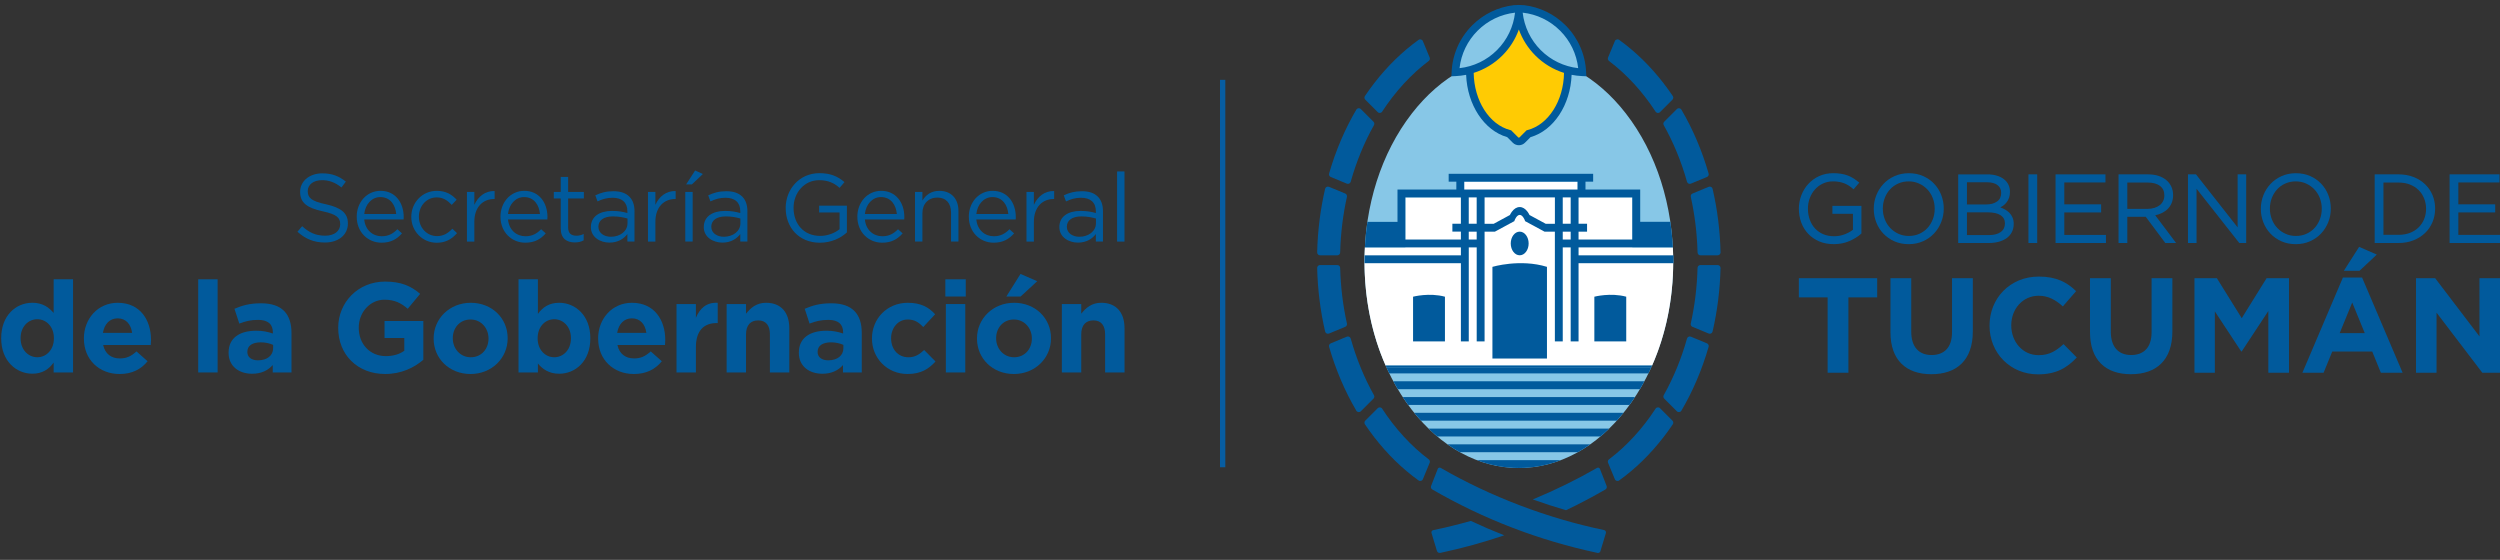 <?xml version="1.0" encoding="UTF-8"?>
<svg id="Capa_1" data-name="Capa 1" xmlns="http://www.w3.org/2000/svg" viewBox="0 0 1920 430">
  <rect x="0" y="0" width="1920" height="430" fill="#333333" stroke="none"/>
  <defs>
    <style>
      .cls-1 {
        fill: #fff;
      }

      .cls-2 {
        fill: #015a9c;
      }

      .cls-3 {
        fill: #87c7e7;
      }

      .cls-4 {
        fill: #075da1;
      }

      .cls-5 {
        fill: #ffcb03;
      }
    </style>
  </defs>
  <g>
    <path class="cls-3" d="M1166.48,359.41c-30.69,0-59.89-15.87-82.22-44.69-23.43-30.24-36.33-70.64-36.33-113.76s12.91-83.52,36.33-113.76c22.33-28.82,51.53-44.69,82.22-44.69s59.89,15.87,82.22,44.69c23.43,30.23,36.33,70.64,36.33,113.76s-12.91,83.52-36.33,113.76c-22.33,28.81-51.53,44.69-82.22,44.69"/>
    <path class="cls-1" d="M1284.74,190.01h-31.12v-38.39h-42.03v-12.11h-87.08v12.11h-45.19v38.39h-31.09c-.19,3.63-.29,7.28-.29,10.95,0,28.49,5.63,55.79,16.22,79.76h204.65c10.58-23.97,16.22-51.27,16.22-79.76,0-3.67-.1-7.32-.29-10.95"/>
    <path class="cls-2" d="M1146.18,204.94v70.42h41.89v-70.42c-20.62-6.35-41.89,0-41.89,0"/>
    <path class="cls-2" d="M1085.23,227.87v34.32h24.49v-34.32c-12.05-3.28-24.49,0-24.49,0"/>
    <path class="cls-2" d="M1224.46,227.87v34.32h24.49v-34.32c-12.05-3.28-24.49,0-24.49,0"/>
    <path class="cls-2" d="M1284.97,196.07h-72.63v-6.05h72.41c-.22-4.23-.56-8.41-1.02-12.56-.27-2.38-.57-4.74-.92-7.1h-23.13v-24.79h-42.03v-6.05h5.89v-6.05h-110.96v6.05h5.89v6.05h-45.19v24.82h-23.11c-.35,2.34-.66,4.7-.92,7.07-.46,4.15-.8,8.34-1.02,12.56h73.74v6.05h-73.95c-.04,1.63-.07,3.26-.07,4.9,0,.38.01.77.01,1.15h74.01v60.06h6.05v-72.17h6.09v72.17h6.05v-84.28h7.94l.84-.45,13.23-7.16.81-.42.38-1.03s1.53-3.8,3.78-3.8,3.77,3.76,3.78,3.8l.38,1.03.81.42,13.23,7.16.84.45h7.96v84.28h6.05v-72.17h6.09v72.17h6.05v-60.06h72.69c0-.38.01-.77.01-1.15,0-1.64-.03-3.27-.07-4.9M1212.33,177.9h6.53v-6.05h-6.53v-20.23h41.28v32.35h-41.28v-6.06ZM1079.32,183.96v-32.35h42.64v20.23h-6.53v6.05h6.53v6.06h-42.64ZM1134.09,183.96h-6.09v-6.05h6.09v6.05ZM1134.09,171.85h-6.09v-20.23h6.09v20.23ZM1194.14,171.85h0v.03h-7.02l-12.46-6.75c-.32-.66-.8-1.53-1.43-2.42-1.76-2.42-3.86-3.7-6.1-3.7s-4.33,1.28-6.09,3.7c-.64.88-1.11,1.76-1.43,2.42l-12.46,6.75h-6.99v-20.26h54v20.23ZM1206.28,183.96h-6.09v-6.05h6.09v6.05ZM1206.28,171.85h-6.09v-20.23h6.09v20.23ZM1211.59,145.56h-87.08v-6.05h87.08v6.05Z"/>
    <path class="cls-2" d="M1174,186.98c0-5.02-3.08-9.08-6.87-9.08s-6.88,4.06-6.88,9.08,3.08,9.08,6.88,9.08,6.87-4.06,6.87-9.08"/>
    <path class="cls-2" d="M1310.94,263.69l-12.35-5.12c-1.23-.51-2.61.18-2.97,1.45-4.39,15.63-10.44,30.24-17.87,43.48-.48.86-.34,1.94.36,2.63l9.72,9.72c1.02,1.02,2.74.82,3.47-.43,8.87-15.1,15.89-31.61,20.92-49.09.31-1.08-.25-2.22-1.29-2.65"/>
    <path class="cls-2" d="M1303.71,205.7c-.38,14.79-2.16,29.11-5.2,42.78-.23,1.05.31,2.1,1.31,2.52l12.44,5.15c1.25.52,2.69-.21,3-1.53,3.64-15.71,5.71-32.09,6.11-48.8.03-1.24-.98-2.26-2.22-2.26h-13.25c-1.19,0-2.16.96-2.2,2.16"/>
    <path class="cls-2" d="M1298.52,151.14c3.03,13.66,4.82,27.99,5.2,42.77.03,1.2,1,2.16,2.2,2.16h13.25c1.24,0,2.25-1.02,2.22-2.26-.4-16.72-2.47-33.08-6.11-48.8-.31-1.33-1.75-2.05-3-1.53l-12.44,5.15c-.99.41-1.53,1.47-1.3,2.52"/>
    <path class="cls-2" d="M1271.48,313.87c-10.09,15.46-22.2,28.66-35.79,38.93-.8.61-1.1,1.67-.71,2.6l5.22,12.62c.54,1.31,2.17,1.79,3.32.96,12.45-8.96,23.83-20.04,33.96-33.12,2.52-3.24,4.92-6.58,7.23-10.01.59-.88.47-2.06-.28-2.8l-9.56-9.56c-1-.99-2.64-.8-3.41.37"/>
    <path class="cls-2" d="M1022.03,263.69l12.35-5.12c1.23-.51,2.61.18,2.97,1.45,4.39,15.63,10.44,30.24,17.86,43.48.48.86.34,1.94-.36,2.63l-9.72,9.72c-1.02,1.02-2.74.82-3.47-.43-8.87-15.1-15.89-31.61-20.92-49.09-.31-1.08.25-2.22,1.29-2.65"/>
    <path class="cls-2" d="M1029.25,205.7c.38,14.79,2.16,29.11,5.2,42.78.23,1.05-.31,2.1-1.31,2.52l-12.44,5.15c-1.25.52-2.69-.21-3-1.53-3.64-15.71-5.71-32.09-6.11-48.8-.03-1.24.98-2.26,2.22-2.26h13.25c1.19,0,2.16.96,2.2,2.16"/>
    <path class="cls-2" d="M1034.45,151.14c-3.03,13.66-4.82,27.99-5.2,42.77-.03,1.2-1,2.16-2.2,2.16h-13.25c-1.24,0-2.25-1.02-2.22-2.26.4-16.72,2.47-33.08,6.11-48.8.31-1.33,1.75-2.05,3-1.53l12.44,5.15c.99.41,1.53,1.47,1.3,2.52"/>
    <path class="cls-2" d="M1061.49,313.87c10.09,15.46,22.2,28.66,35.79,38.93.8.61,1.1,1.67.71,2.6l-5.22,12.62c-.54,1.31-2.17,1.79-3.32.96-12.45-8.96-23.83-20.04-33.96-33.12-2.52-3.24-4.92-6.58-7.23-10.01-.59-.88-.47-2.06.28-2.8l9.56-9.56c1-.99,2.64-.8,3.41.37"/>
    <path class="cls-2" d="M1022.02,135.92l12.35,5.12c1.23.51,2.61-.18,2.97-1.45,4.39-15.63,10.44-30.24,17.87-43.48.48-.86.34-1.94-.36-2.63l-9.72-9.72c-1.02-1.02-2.74-.82-3.47.43-8.87,15.1-15.89,31.61-20.92,49.09-.31,1.08.25,2.22,1.29,2.65"/>
    <path class="cls-2" d="M1061.49,85.74c10.09-15.46,22.2-28.66,35.78-38.93.8-.61,1.1-1.67.72-2.6l-5.22-12.62c-.54-1.31-2.17-1.79-3.32-.96-12.45,8.96-23.83,20.04-33.96,33.12-2.52,3.24-4.92,6.58-7.23,10.01-.59.88-.47,2.06.28,2.8l9.56,9.56c1,.99,2.64.8,3.41-.37"/>
    <path class="cls-2" d="M1310.94,135.92l-12.35,5.12c-1.23.51-2.61-.18-2.97-1.45-4.39-15.63-10.44-30.24-17.87-43.48-.48-.86-.34-1.94.36-2.63l9.72-9.72c1.02-1.02,2.74-.82,3.47.43,8.87,15.1,15.89,31.61,20.92,49.09.31,1.08-.25,2.22-1.29,2.65"/>
    <path class="cls-2" d="M1271.48,85.74c-10.09-15.46-22.2-28.66-35.78-38.93-.8-.61-1.1-1.67-.72-2.6l5.22-12.62c.54-1.31,2.17-1.79,3.32-.96,12.45,8.96,23.83,20.04,33.96,33.12,2.52,3.24,4.92,6.58,7.23,10.01.59.88.47,2.06-.28,2.8l-9.56,9.56c-1,.99-2.64.8-3.41-.37"/>
    <path class="cls-2" d="M1166.48,407.15c-8.66-3.2-17.21-6.68-25.64-10.42,8.43,3.74,16.98,7.22,25.64,10.42"/>
    <path class="cls-2" d="M1202.71,391.85c10.28-4.91,20.38-10.23,30.27-15.95.88-.51,1.26-1.58.93-2.59l-.05-.15-5.17-13.21c-.17-.35-.5-.63-.91-.76-.41-.13-.87-.07-1.24.15-15.75,9.07-32.31,17.17-49.35,24.22,8.43,3.03,16.94,5.81,25.52,8.3"/>
    <path class="cls-5" d="M1204.11,55.1c0-26.82-16.84-48.56-37.62-48.56s-37.63,21.74-37.63,48.56c0,23.53,12.97,43.14,30.18,47.6l4.84,4.84c1.43,1.43,3.76,1.43,5.2,0l4.84-4.84c17.21-4.46,30.18-24.08,30.18-47.6"/>
    <path class="cls-3" d="M1117.51,55.52c12.36-.54,24.57-5.53,34.01-14.97,9.44-9.44,14.43-21.64,14.96-34-12.36.54-24.57,5.53-34,14.96-9.44,9.44-14.43,21.65-14.97,34.01"/>
    <path class="cls-3" d="M1215.46,55.52c-.54-12.36-5.53-24.57-14.97-34.01s-21.64-14.43-34-14.96c.54,12.36,5.53,24.57,14.96,34,9.44,9.44,21.65,14.43,34.01,14.97"/>
    <path class="cls-2" d="M1218.14,55.39c-.59-13.58-6.21-26.34-15.82-35.95-8.61-8.61-19.76-14-31.74-15.45-1.35-.12-2.71-.19-4.09-.19s-2.65.07-3.97.18c-12.04,1.43-23.23,6.83-31.87,15.47-9.61,9.61-15.23,22.37-15.82,35.95l-.14,3.19,3.19-.14c2.74-.12,5.45-.45,8.11-.98.84,23.02,13.8,42.79,31.54,47.85l4.29,4.29c1.29,1.29,2.97,1.93,4.67,1.93s3.38-.64,4.67-1.93l4.29-4.29c17.75-5.07,30.71-24.83,31.54-47.86,2.66.52,5.37.86,8.11.98l3.19.14-.14-3.19ZM1120.93,52.34c1.22-10.86,6.07-20.98,13.86-28.76,7.78-7.79,17.9-12.64,28.76-13.86-1.22,10.86-6.07,20.98-13.86,28.76-7.78,7.78-17.9,12.64-28.76,13.86M1173.19,99.87l-.77.2-5.41,5.41c-.29.29-.77.29-1.06,0l-5.41-5.41-.77-.2c-16-4.14-27.66-22.52-27.98-43.89,8.24-2.59,15.8-7.13,22.03-13.36,5.71-5.7,9.99-12.52,12.66-19.96,2.67,7.43,6.96,14.25,12.66,19.96,6.22,6.22,13.78,10.76,22.03,13.36-.31,21.37-11.98,39.76-27.98,43.9M1183.28,38.48c-7.78-7.79-12.64-17.9-13.86-28.76,10.86,1.21,20.98,6.07,28.76,13.86,7.79,7.78,12.64,17.9,13.86,28.76-10.86-1.22-20.98-6.07-28.76-13.86"/>
    <path class="cls-2" d="M1233.32,409.45c.32-1.05-.33-2.14-1.4-2.36-43.65-9.1-86.97-25.58-125.5-47.76-.38-.22-.83-.27-1.25-.14-.41.13-.74.41-.92.8l-5.14,13.13-.06.19c-.34,1.02.05,2.08.93,2.59,39.43,22.83,82.12,39.21,126.94,48.74.95.21,1.9-.36,2.18-1.29l4.21-13.9Z"/>
    <path class="cls-2" d="M1106.11,424.63c16.7-3.56,33.1-8.06,49.15-13.5-8.67-3.42-17.23-7.1-25.66-11.06-9.6,2.71-19.24,5.08-28.92,7.09-.98.2-1.58,1.2-1.29,2.16l4.18,13.8c.33,1.08,1.43,1.73,2.54,1.5"/>
    <path class="cls-2" d="M1285.02,202.12h.28v-6.05h-.33c.04,1.63.07,3.26.07,4.9,0,.38-.01.77-.01,1.15"/>
    <path class="cls-2" d="M1064.91,282.4c.66,1.47,1.35,2.93,2.05,4.37h199.04c.7-1.44,1.39-2.9,2.05-4.37h-203.14Z"/>
    <path class="cls-2" d="M1064.91,282.4h203.14c.26-.56.51-1.12.76-1.69h-204.66c.25.56.5,1.13.76,1.69"/>
    <path class="cls-2" d="M1073.51,298.88h185.95c1.18-1.98,2.33-4,3.43-6.05h-192.82c1.1,2.05,2.25,4.07,3.43,6.05"/>
    <path class="cls-2" d="M1081.48,310.98h170.01c1.43-1.98,2.83-3.99,4.18-6.05h-178.37c1.35,2.06,2.74,4.07,4.18,6.05"/>
    <path class="cls-2" d="M1091.29,323.09h150.4c1.76-1.94,3.48-3.96,5.18-6.05h-160.75c1.69,2.09,3.42,4.11,5.18,6.05"/>
    <path class="cls-2" d="M1103.8,335.2h125.38c2.27-1.91,4.5-3.93,6.68-6.05h-138.74c2.18,2.12,4.41,4.14,6.68,6.05"/>
    <path class="cls-2" d="M1121.23,347.3h90.5c3.27-1.82,6.48-3.84,9.61-6.05h-109.72c3.14,2.22,6.34,4.23,9.61,6.05"/>
    <path class="cls-2" d="M1166.48,359.41c11.06,0,21.91-2.07,32.33-6.05h-64.66c10.42,3.98,21.28,6.05,32.33,6.05"/>
  </g>
  <g>
    <path class="cls-2" d="M1862.38,141.43c-2.48-2.35-5.46-4.21-8.88-5.53-3.42-1.32-7.22-1.99-11.3-1.99h-18.44v52.7h18.44c4.08,0,7.88-.68,11.3-2.03,3.42-1.35,6.41-3.22,8.88-5.57,2.48-2.35,4.42-5.18,5.77-8.4,1.35-3.23,2.04-6.73,2.04-10.43s-.69-7.19-2.04-10.39c-1.35-3.2-3.29-6.01-5.77-8.36M1861.75,168.24c-.98,2.4-2.4,4.53-4.2,6.34-1.8,1.79-4.02,3.22-6.62,4.23-2.61,1.02-5.54,1.53-8.73,1.53h-11.71v-40.14h11.71c3.19,0,6.12.52,8.72,1.56,2.6,1.04,4.82,2.48,6.62,4.27,1.81,1.8,3.21,3.96,4.2,6.4.98,2.46,1.49,5.12,1.49,7.9s-.5,5.5-1.49,7.9"/>
    <polygon class="cls-2" points="1888.01 180.4 1888.01 163.14 1916.3 163.14 1916.3 156.93 1888.01 156.93 1888.01 140.12 1919.63 140.12 1919.63 133.9 1881.28 133.9 1881.28 186.62 1920 186.62 1920 180.4 1888.01 180.4"/>
    <path class="cls-2" d="M1828.5,286.25l-6.64-16.28h-30.69l-6.64,16.28h-16.28l31.11-73.11h14.72l31.12,73.11h-16.7ZM1806.51,232.33l-9.65,23.54h19.29l-9.64-23.54ZM1800.08,207.96l11.72-18.36,13.58,5.91-13.27,12.44h-12.03Z"/>
    <polygon class="cls-2" points="1906.41 286.25 1871.26 240.1 1871.26 286.25 1855.49 286.25 1855.49 213.67 1870.22 213.67 1904.24 258.36 1904.24 213.67 1920 213.67 1920 286.25 1906.41 286.25"/>
    <path class="cls-2" d="M1407.29,164.18h15.77v12.28c-1.71,1.35-3.83,2.52-6.31,3.48-2.56.99-5.32,1.49-8.21,1.49-3.08,0-5.89-.53-8.34-1.59-2.45-1.06-4.56-2.54-6.29-4.42-1.73-1.87-3.08-4.13-4.01-6.71-.94-2.58-1.42-5.44-1.42-8.49,0-2.85.49-5.58,1.45-8.12.96-2.54,2.3-4.77,3.99-6.65,1.68-1.88,3.72-3.38,6.08-4.49,2.35-1.1,4.95-1.67,7.74-1.67,1.79,0,3.44.15,4.91.44,1.47.29,2.83.69,4.06,1.19,1.23.5,2.38,1.11,3.44,1.81,1.06.7,2.09,1.5,3.06,2.37l.33.3,4.36-5.12-.34-.29c-1.29-1.1-2.65-2.09-4.01-2.96-1.38-.88-2.88-1.63-4.45-2.22s-3.29-1.06-5.12-1.35c-1.82-.3-3.85-.45-6.03-.45-3.94,0-7.58.75-10.81,2.22-3.22,1.47-6.02,3.49-8.32,5.99-2.3,2.5-4.11,5.43-5.38,8.73-1.27,3.3-1.92,6.79-1.92,10.37s.62,7.31,1.84,10.6c1.23,3.3,3.03,6.21,5.35,8.66,2.33,2.46,5.17,4.41,8.44,5.81,3.27,1.4,7.03,2.11,11.17,2.11,4.43,0,8.49-.8,12.06-2.37,3.56-1.56,6.6-3.46,9.04-5.65l.15-.13v-21.24h-22.28v6.07Z"/>
    <path class="cls-2" d="M1485.42,141.12c-2.35-2.48-5.2-4.47-8.47-5.91-3.28-1.45-6.96-2.18-10.95-2.18s-7.69.74-10.99,2.22c-3.3,1.47-6.16,3.48-8.51,5.99-2.35,2.5-4.2,5.42-5.49,8.69-1.3,3.27-1.96,6.78-1.96,10.42s.64,7.14,1.92,10.41c1.27,3.28,3.11,6.19,5.46,8.66,2.35,2.48,5.2,4.47,8.47,5.91,3.27,1.45,6.96,2.18,10.95,2.18s7.69-.74,10.99-2.22c3.3-1.47,6.16-3.48,8.51-5.99,2.35-2.5,4.19-5.42,5.49-8.69h0c1.3-3.27,1.96-6.78,1.96-10.42s-.64-7.15-1.92-10.42c-1.27-3.27-3.11-6.18-5.46-8.65M1484.36,168.5c-.99,2.53-2.36,4.76-4.09,6.64-1.73,1.87-3.84,3.37-6.26,4.45-2.43,1.07-5.12,1.63-8,1.63s-5.58-.56-8-1.67c-2.44-1.1-4.57-2.61-6.34-4.49-1.78-1.87-3.19-4.11-4.17-6.67-.99-2.55-1.49-5.31-1.49-8.2s.5-5.65,1.49-8.17c.98-2.53,2.36-4.76,4.09-6.64,1.73-1.87,3.84-3.37,6.26-4.45,2.42-1.07,5.11-1.63,8-1.63s5.57.56,8,1.67c2.43,1.1,4.56,2.61,6.34,4.49,1.78,1.87,3.18,4.11,4.17,6.66.99,2.56,1.49,5.32,1.49,8.21s-.5,5.64-1.49,8.17"/>
    <path class="cls-2" d="M1543.16,163.36c-1.02-1.02-2.24-1.9-3.62-2.63-1.06-.56-2.16-1.04-3.32-1.43.69-.35,1.37-.76,2.04-1.22.99-.68,1.9-1.55,2.71-2.57.82-1.02,1.47-2.21,1.95-3.53.48-1.32.73-2.89.73-4.67,0-2.04-.42-3.91-1.23-5.56-.82-1.67-2.01-3.09-3.53-4.23-1.51-1.13-3.35-2.03-5.46-2.66-2.1-.62-4.48-.94-7.07-.94h-22.46v52.71h23.43c2.83,0,5.46-.33,7.8-.98,2.36-.65,4.41-1.61,6.1-2.84,1.7-1.25,3.02-2.81,3.93-4.64s1.38-3.92,1.38-6.2c0-1.82-.31-3.48-.92-4.91-.61-1.43-1.44-2.67-2.46-3.69M1510.63,139.97h15.28c3.58,0,6.34.74,8.22,2.21,1.87,1.46,2.78,3.39,2.78,5.9,0,2.95-1.02,5.12-3.13,6.63-2.13,1.53-4.92,2.3-8.31,2.3h-14.85v-17.04ZM1536.59,178.18c-2.18,1.57-5.22,2.37-9.05,2.37h-16.92v-17.48h15.88c4.42,0,7.79.76,10.02,2.26,2.2,1.49,3.27,3.55,3.27,6.29s-1.05,4.99-3.21,6.56"/>
    <rect class="cls-2" x="1557.84" y="133.9" width="6.73" height="52.71"/>
    <polygon class="cls-2" points="1585.38 163.15 1613.67 163.15 1613.67 156.93 1585.38 156.93 1585.38 140.12 1617 140.12 1617 133.91 1578.66 133.91 1578.66 186.62 1617.37 186.62 1617.37 180.41 1585.38 180.41 1585.38 163.15"/>
    <path class="cls-2" d="M1660.25,163.64c1.77-.86,3.31-1.95,4.6-3.24,1.29-1.29,2.3-2.83,3.02-4.59.71-1.75,1.07-3.76,1.07-5.98,0-2.37-.46-4.57-1.37-6.52-.92-1.96-2.22-3.65-3.9-5.04-1.66-1.39-3.69-2.48-6.03-3.23-2.33-.76-4.98-1.13-7.87-1.13h-22.73v52.71h6.73v-20.14h14.15l15.03,20.14h8.29l-16.03-21.3c1.8-.36,3.49-.93,5.04-1.68M1649.29,160.41h-15.52v-20.22h15.6c4.09,0,7.29.88,9.53,2.62,2.23,1.74,3.32,4.11,3.32,7.27,0,1.61-.33,3.07-.96,4.33-.64,1.27-1.53,2.36-2.66,3.23-1.14.88-2.52,1.57-4.09,2.04-1.59.48-3.34.72-5.22.72"/>
    <polygon class="cls-2" points="1718.49 174.61 1686.5 133.9 1680.36 133.9 1680.36 186.61 1686.94 186.61 1686.94 144.95 1719.75 186.61 1725.07 186.61 1725.07 133.9 1718.49 133.9 1718.49 174.61"/>
    <path class="cls-2" d="M1782.69,141.12c-2.35-2.48-5.2-4.47-8.47-5.91-3.28-1.45-6.96-2.18-10.95-2.18s-7.69.74-10.99,2.22c-3.3,1.47-6.16,3.48-8.51,5.99-2.35,2.5-4.2,5.42-5.49,8.69-1.3,3.27-1.96,6.78-1.96,10.42s.64,7.14,1.92,10.41c1.27,3.28,3.11,6.19,5.46,8.66,2.35,2.48,5.2,4.47,8.47,5.91,3.27,1.45,6.96,2.18,10.95,2.18s7.69-.74,10.99-2.22c3.3-1.47,6.16-3.48,8.51-5.99,2.35-2.5,4.19-5.42,5.49-8.69h0c1.3-3.27,1.96-6.78,1.96-10.42s-.64-7.15-1.92-10.42c-1.27-3.27-3.11-6.18-5.46-8.65M1781.63,168.5c-.99,2.53-2.36,4.76-4.09,6.64-1.73,1.87-3.84,3.37-6.26,4.45-2.43,1.07-5.12,1.63-8,1.63s-5.58-.56-8-1.67c-2.44-1.1-4.57-2.61-6.34-4.49-1.78-1.87-3.19-4.11-4.17-6.67-.99-2.55-1.49-5.31-1.49-8.2s.5-5.65,1.49-8.17c.98-2.53,2.36-4.76,4.09-6.64,1.73-1.87,3.84-3.37,6.26-4.45,2.42-1.07,5.11-1.63,8-1.63s5.57.56,8,1.67c2.43,1.1,4.56,2.61,6.34,4.49,1.78,1.87,3.18,4.11,4.17,6.66.99,2.56,1.49,5.32,1.49,8.21s-.5,5.64-1.49,8.17"/>
    <polygon class="cls-2" points="1419.58 228.39 1419.58 286.26 1403.61 286.26 1403.61 228.39 1381.52 228.39 1381.52 213.66 1441.67 213.66 1441.67 228.39 1419.58 228.39"/>
    <path class="cls-2" d="M1483.29,287.39c-19.5,0-31.42-10.89-31.42-32.25v-41.48h15.97v41.06c0,11.82,5.91,17.94,15.65,17.94s15.66-5.91,15.66-17.42v-41.58h15.97v40.96c0,21.99-12.34,32.77-31.83,32.77"/>
    <path class="cls-2" d="M1565.19,287.5c-21.36,0-37.23-16.49-37.23-37.34v-.21c0-20.63,15.56-37.54,37.85-37.54,13.69,0,21.88,4.57,28.62,11.2l-10.17,11.72c-5.59-5.08-11.3-8.2-18.56-8.2-12.24,0-21.05,10.17-21.05,22.61v.21c0,12.44,8.61,22.82,21.05,22.82,8.3,0,13.38-3.32,19.09-8.5l10.16,10.27c-7.47,7.98-15.76,12.96-29.76,12.96"/>
    <path class="cls-2" d="M1636.55,287.39c-19.5,0-31.42-10.89-31.42-32.25v-41.48h15.97v41.06c0,11.82,5.91,17.94,15.65,17.94s15.66-5.91,15.66-17.42v-41.58h15.97v40.96c0,21.99-12.34,32.77-31.83,32.77"/>
    <polygon class="cls-2" points="1742.08 286.25 1742.08 238.86 1721.65 269.87 1721.23 269.87 1701.01 239.17 1701.01 286.25 1685.36 286.25 1685.36 213.67 1702.56 213.67 1721.65 244.36 1740.73 213.67 1757.94 213.67 1757.94 286.25 1742.08 286.25"/>
  </g>
  <rect class="cls-4" x="936.96" y="61.32" width="4.09" height="297.53"/>
  <g>
    <path class="cls-2" d="M228.43,178l3.62-4.28c5.39,4.94,10.55,7.3,17.71,7.3s11.51-3.69,11.51-8.78v-.15c0-4.8-2.58-7.45-13.43-9.81-11.88-2.58-17.34-6.42-17.34-14.9v-.15c0-8.04,7.16-14.09,16.97-14.09,7.6,0,12.84,2.14,18.15,6.34l-3.39,4.5c-4.8-3.91-9.59-5.61-14.9-5.61-6.79,0-10.99,3.61-10.99,8.34v.15c0,4.87,2.58,7.67,14.02,10.03,11.51,2.58,16.82,6.71,16.82,14.61v.15c0,8.85-7.38,14.61-17.63,14.61-8.26,0-14.9-2.66-21.1-8.26Z"/>
    <path class="cls-2" d="M273.96,166.56v-.15c0-10.99,7.67-19.85,18.3-19.85,11.29,0,17.78,9,17.78,20.14,0,.81,0,1.18-.07,1.84h-30.25c.81,8.26,6.64,12.91,13.43,12.91,5.31,0,8.85-2.14,12.03-5.39l3.54,3.17c-3.84,4.35-8.41,7.16-15.71,7.16-10.4,0-19.04-8.04-19.04-19.85ZM304.29,164.35c-.59-6.86-4.5-12.99-12.17-12.99-6.71,0-11.58,5.61-12.39,12.99h24.57Z"/>
    <path class="cls-2" d="M315.88,166.64v-.15c0-10.84,8.34-19.92,19.55-19.92,7.23,0,11.66,2.95,15.27,6.79l-3.76,3.99c-3.02-3.17-6.34-5.75-11.58-5.75-7.75,0-13.65,6.49-13.65,14.76v.15c0,8.26,6.05,14.83,14.02,14.83,4.94,0,8.63-2.43,11.66-5.68l3.61,3.39c-3.84,4.35-8.41,7.38-15.57,7.38-11.21,0-19.55-9.07-19.55-19.77Z"/>
    <path class="cls-2" d="M358.61,147.38h5.68v9.96c2.8-6.35,8.34-10.85,15.57-10.62v6.12h-.44c-8.34,0-15.13,5.98-15.13,17.49v15.2h-5.68v-38.14Z"/>
    <path class="cls-2" d="M384.37,166.56v-.15c0-10.99,7.67-19.85,18.3-19.85,11.29,0,17.78,9,17.78,20.14,0,.81,0,1.18-.07,1.84h-30.25c.81,8.26,6.64,12.91,13.43,12.91,5.31,0,8.85-2.14,12.03-5.39l3.54,3.17c-3.84,4.35-8.41,7.16-15.71,7.16-10.4,0-19.04-8.04-19.04-19.85ZM414.69,164.35c-.59-6.86-4.5-12.99-12.17-12.99-6.71,0-11.58,5.61-12.39,12.99h24.57Z"/>
    <path class="cls-2" d="M430.64,175.42v-23.02h-5.31v-5.02h5.31v-11.51h5.68v11.51h12.1v5.02h-12.1v22.28c0,4.72,2.58,6.34,6.42,6.34,1.99,0,3.54-.37,5.53-1.33v4.87c-1.99,1.11-4.13,1.62-6.86,1.62-6.2,0-10.77-3.02-10.77-10.77Z"/>
    <path class="cls-2" d="M453.81,174.46v-.15c0-7.97,6.64-12.32,16.3-12.32,4.94,0,8.26.66,11.73,1.62v-1.33c0-6.86-4.21-10.4-11.36-10.4-4.5,0-8.04,1.11-11.58,2.8l-1.7-4.65c4.2-1.99,8.26-3.17,13.87-3.17s9.52,1.4,12.32,4.2c2.58,2.58,3.91,6.34,3.91,11.14v23.31h-5.46v-5.75c-2.66,3.47-7.01,6.57-13.8,6.57s-14.24-3.99-14.24-11.88ZM481.92,171.51v-3.69c-2.88-.81-6.49-1.62-11.21-1.62-7.16,0-11.14,3.1-11.14,7.89v.15c0,4.8,4.5,7.6,9.59,7.6,7.08,0,12.76-4.28,12.76-10.33Z"/>
    <path class="cls-2" d="M497.65,147.38h5.68v9.96c2.8-6.35,8.34-10.85,15.57-10.62v6.12h-.44c-8.34,0-15.12,5.98-15.12,17.49v15.2h-5.68v-38.14Z"/>
    <path class="cls-2" d="M526.28,147.38h5.68v38.14h-5.68v-38.14ZM533.88,130.93l5.9,2.73-8.41,7.97h-4.43l6.93-10.7Z"/>
    <path class="cls-2" d="M540.52,174.46v-.15c0-7.97,6.64-12.32,16.3-12.32,4.94,0,8.26.66,11.73,1.62v-1.33c0-6.86-4.21-10.4-11.36-10.4-4.5,0-8.04,1.11-11.58,2.8l-1.7-4.65c4.2-1.99,8.26-3.17,13.87-3.17s9.52,1.4,12.32,4.2c2.58,2.58,3.91,6.34,3.91,11.14v23.31h-5.46v-5.75c-2.66,3.47-7.01,6.57-13.8,6.57s-14.24-3.99-14.24-11.88ZM568.63,171.51v-3.69c-2.88-.81-6.49-1.62-11.21-1.62-7.16,0-11.14,3.1-11.14,7.89v.15c0,4.8,4.5,7.6,9.59,7.6,7.08,0,12.76-4.28,12.76-10.33Z"/>
    <path class="cls-2" d="M603.4,159.85v-.15c0-14.17,10.4-26.71,25.9-26.71,8.71,0,14.09,2.51,19.26,6.86l-3.76,4.43c-3.91-3.47-8.48-5.9-15.71-5.9-11.44,0-19.63,9.66-19.63,21.17v.15c0,12.32,7.89,21.47,20.44,21.47,5.9,0,11.36-2.29,14.9-5.16v-12.84h-15.71v-5.24h21.32v20.58c-4.8,4.35-11.95,7.89-20.73,7.89-16.23,0-26.26-11.8-26.26-26.56Z"/>
    <path class="cls-2" d="M658.45,166.56v-.15c0-10.99,7.67-19.85,18.3-19.85,11.29,0,17.78,9,17.78,20.14,0,.81,0,1.18-.07,1.84h-30.25c.81,8.26,6.64,12.91,13.43,12.91,5.31,0,8.85-2.14,12.03-5.39l3.54,3.17c-3.84,4.35-8.41,7.16-15.71,7.16-10.4,0-19.04-8.04-19.04-19.85ZM688.78,164.35c-.59-6.86-4.5-12.99-12.17-12.99-6.71,0-11.58,5.61-12.39,12.99h24.57Z"/>
    <path class="cls-2" d="M702.73,147.38h5.68v6.64c2.58-4.13,6.49-7.45,13.06-7.45,9.15,0,14.61,6.2,14.61,15.27v23.68h-5.68v-22.28c0-7.08-3.76-11.51-10.55-11.51s-11.44,4.8-11.44,11.95v21.84h-5.68v-38.14Z"/>
    <path class="cls-2" d="M744.06,166.56v-.15c0-10.99,7.67-19.85,18.29-19.85,11.29,0,17.78,9,17.78,20.14,0,.81,0,1.18-.07,1.84h-30.25c.81,8.26,6.64,12.91,13.43,12.91,5.31,0,8.85-2.14,12.03-5.39l3.54,3.17c-3.84,4.35-8.41,7.16-15.72,7.16-10.4,0-19.03-8.04-19.03-19.85ZM774.39,164.35c-.59-6.86-4.5-12.99-12.17-12.99-6.71,0-11.58,5.61-12.4,12.99h24.57Z"/>
    <path class="cls-2" d="M788.34,147.38h5.68v9.96c2.8-6.35,8.34-10.85,15.57-10.62v6.12h-.44c-8.34,0-15.13,5.98-15.13,17.49v15.2h-5.68v-38.14Z"/>
    <path class="cls-2" d="M813.58,174.46v-.15c0-7.97,6.64-12.32,16.31-12.32,4.94,0,8.26.66,11.73,1.62v-1.33c0-6.86-4.2-10.4-11.36-10.4-4.5,0-8.04,1.11-11.58,2.8l-1.7-4.65c4.21-1.99,8.26-3.17,13.87-3.17s9.52,1.4,12.32,4.2c2.58,2.58,3.91,6.34,3.91,11.14v23.31h-5.46v-5.75c-2.66,3.47-7.01,6.57-13.79,6.57s-14.24-3.99-14.24-11.88ZM841.69,171.51v-3.69c-2.88-.81-6.49-1.62-11.21-1.62-7.16,0-11.14,3.1-11.14,7.89v.15c0,4.8,4.5,7.6,9.59,7.6,7.08,0,12.76-4.28,12.76-10.33Z"/>
    <path class="cls-2" d="M857.93,131.67h5.68v53.86h-5.68v-53.86Z"/>
  </g>
  <g>
    <path class="cls-2" d="M.92,259.87v-.2c0-17.54,11.47-27.15,23.91-27.15,7.94,0,12.84,3.63,16.37,7.84v-25.87h14.9v71.54h-14.9v-7.55c-3.63,5-8.53,8.52-16.37,8.52-12.25,0-23.91-9.6-23.91-27.14ZM41.4,259.87v-.2c0-8.72-5.78-14.5-12.74-14.5s-12.84,5.68-12.84,14.5v.2c0,8.72,5.88,14.5,12.84,14.5s12.74-5.78,12.74-14.5Z"/>
    <path class="cls-2" d="M64.43,260.07v-.19c0-15,10.68-27.34,25.97-27.34,17.54,0,25.58,13.62,25.58,28.52,0,1.18-.1,2.45-.2,3.92h-36.55c1.47,6.76,6.17,10.29,12.84,10.29,5,0,8.53-1.57,12.74-5.39l8.53,7.55c-5,6.18-11.96,9.8-21.46,9.8-15.78,0-27.44-11.07-27.44-27.15ZM101.47,255.66c-.88-6.67-4.8-11.17-11.07-11.17s-10.19,4.41-11.37,11.17h22.44Z"/>
    <path class="cls-2" d="M152.23,214.5h14.9v71.54h-14.9v-71.54Z"/>
    <path class="cls-2" d="M175.56,270.94v-.19c0-11.37,8.72-16.76,21.17-16.76,5.39,0,9.01.88,12.84,2.16v-.88c0-6.27-3.82-9.6-11.27-9.6-5.78,0-9.7.98-14.51,2.84l-3.72-11.37c5.78-2.45,11.47-4.21,20.38-4.21,8.23,0,13.92,2.06,17.74,5.88s5.68,9.7,5.68,16.76v30.48h-14.41v-5.69c-3.63,4.02-8.52,6.67-15.88,6.67-9.9,0-18.03-5.59-18.03-16.07ZM209.76,267.52v-2.65c-2.65-1.18-5.88-1.96-9.51-1.96-6.37,0-10.29,2.55-10.29,7.25v.2c0,4.02,3.33,6.37,8.13,6.37,7.06,0,11.66-3.72,11.66-9.21Z"/>
    <path class="cls-2" d="M259.74,251.94v-.2c0-19.5,15.19-35.48,35.97-35.48,12.25,0,19.89,3.33,26.95,9.41l-9.51,11.46c-5.19-4.41-10.09-6.96-17.93-6.96-10.98,0-19.7,9.7-19.7,21.37v.2c0,12.54,8.62,21.76,20.78,21.76,5.59,0,10.39-1.37,14.21-4.12v-9.8h-15.19v-13.03h29.79v29.79c-7.06,5.98-16.76,10.88-29.3,10.88-21.36,0-36.06-14.9-36.06-35.28Z"/>
    <path class="cls-2" d="M333.04,260.07v-.19c0-15.09,12.15-27.34,28.52-27.34s28.32,11.96,28.32,27.15v.2c0,15.09-12.15,27.34-28.52,27.34s-28.32-11.96-28.32-27.15ZM375.18,260.07v-.19c0-7.74-5.59-14.51-13.82-14.51s-13.62,6.47-13.62,14.31v.2c0,7.74,5.59,14.5,13.82,14.5s13.62-6.47,13.62-14.31Z"/>
    <path class="cls-2" d="M413.11,279.18v6.86h-14.9v-71.54h14.9v26.56c3.63-5,8.52-8.53,16.36-8.53,12.25,0,23.91,9.6,23.91,27.15v.2c0,17.54-11.47,27.14-23.91,27.14-7.94,0-12.84-3.63-16.36-7.84ZM438.49,259.87v-.2c0-8.72-5.88-14.5-12.84-14.5s-12.74,5.78-12.74,14.5v.2c0,8.72,5.78,14.5,12.74,14.5s12.84-5.69,12.84-14.5Z"/>
    <path class="cls-2" d="M459.36,260.07v-.19c0-15,10.68-27.34,25.97-27.34,17.54,0,25.58,13.62,25.58,28.52,0,1.18-.1,2.45-.19,3.92h-36.55c1.47,6.76,6.17,10.29,12.84,10.29,5,0,8.53-1.57,12.74-5.39l8.53,7.55c-5,6.18-11.96,9.8-21.46,9.8-15.78,0-27.44-11.07-27.44-27.15ZM496.41,255.66c-.88-6.67-4.8-11.17-11.07-11.17s-10.19,4.41-11.37,11.17h22.44Z"/>
    <path class="cls-2" d="M519.54,233.51h14.9v10.58c3.04-7.16,7.84-11.95,16.76-11.56v15.58h-.78c-9.9,0-15.97,5.88-15.97,18.52v19.4h-14.9v-52.53Z"/>
    <path class="cls-2" d="M558.05,233.51h14.9v7.45c3.43-4.41,7.94-8.43,15.39-8.43,11.37,0,17.84,7.35,17.84,19.5v34.01h-14.9v-29.3c0-7.06-3.23-10.68-9.02-10.68s-9.31,3.63-9.31,10.68v29.3h-14.9v-52.53Z"/>
    <path class="cls-2" d="M613.52,270.94v-.19c0-11.37,8.72-16.76,21.17-16.76,5.39,0,9.01.88,12.84,2.16v-.88c0-6.27-3.82-9.6-11.27-9.6-5.78,0-9.7.98-14.51,2.84l-3.72-11.37c5.78-2.45,11.47-4.21,20.38-4.21,8.23,0,13.92,2.06,17.74,5.88,3.92,3.92,5.68,9.7,5.68,16.76v30.48h-14.41v-5.69c-3.63,4.02-8.52,6.67-15.88,6.67-9.9,0-18.03-5.59-18.03-16.07ZM647.72,267.52v-2.65c-2.65-1.18-5.88-1.96-9.51-1.96-6.37,0-10.29,2.55-10.29,7.25v.2c0,4.02,3.33,6.37,8.13,6.37,7.06,0,11.66-3.72,11.66-9.21Z"/>
    <path class="cls-2" d="M669.67,260.07v-.19c0-15,11.47-27.34,27.54-27.34,9.9,0,15.98,3.33,20.97,8.82l-9.11,9.8c-3.43-3.53-6.57-5.78-11.96-5.78-7.45,0-12.74,6.47-12.74,14.31v.2c0,8.13,5.19,14.5,13.33,14.5,5,0,8.43-2.16,12.05-5.59l8.72,8.82c-5.1,5.59-10.98,9.6-21.46,9.6-15.78,0-27.34-12.25-27.34-27.15Z"/>
    <path class="cls-2" d="M726.02,214.5h15.68v13.23h-15.68v-13.23ZM726.42,233.51h14.9v52.53h-14.9v-52.53Z"/>
    <path class="cls-2" d="M750.33,260.07v-.19c0-15.09,12.15-27.34,28.52-27.34s28.32,11.96,28.32,27.15v.2c0,15.09-12.15,27.34-28.52,27.34s-28.32-11.96-28.32-27.15ZM792.47,260.07v-.19c0-7.74-5.59-14.51-13.82-14.51s-13.62,6.47-13.62,14.31v.2c0,7.74,5.59,14.5,13.82,14.5s13.62-6.47,13.62-14.31ZM783.74,210.38l12.84,5.59-12.74,11.76h-10.98l10.88-17.34Z"/>
    <path class="cls-2" d="M815.5,233.51h14.9v7.45c3.43-4.41,7.94-8.43,15.39-8.43,11.37,0,17.84,7.35,17.84,19.5v34.01h-14.9v-29.3c0-7.06-3.23-10.68-9.02-10.68s-9.31,3.63-9.31,10.68v29.3h-14.9v-52.53Z"/>
  </g>
</svg>